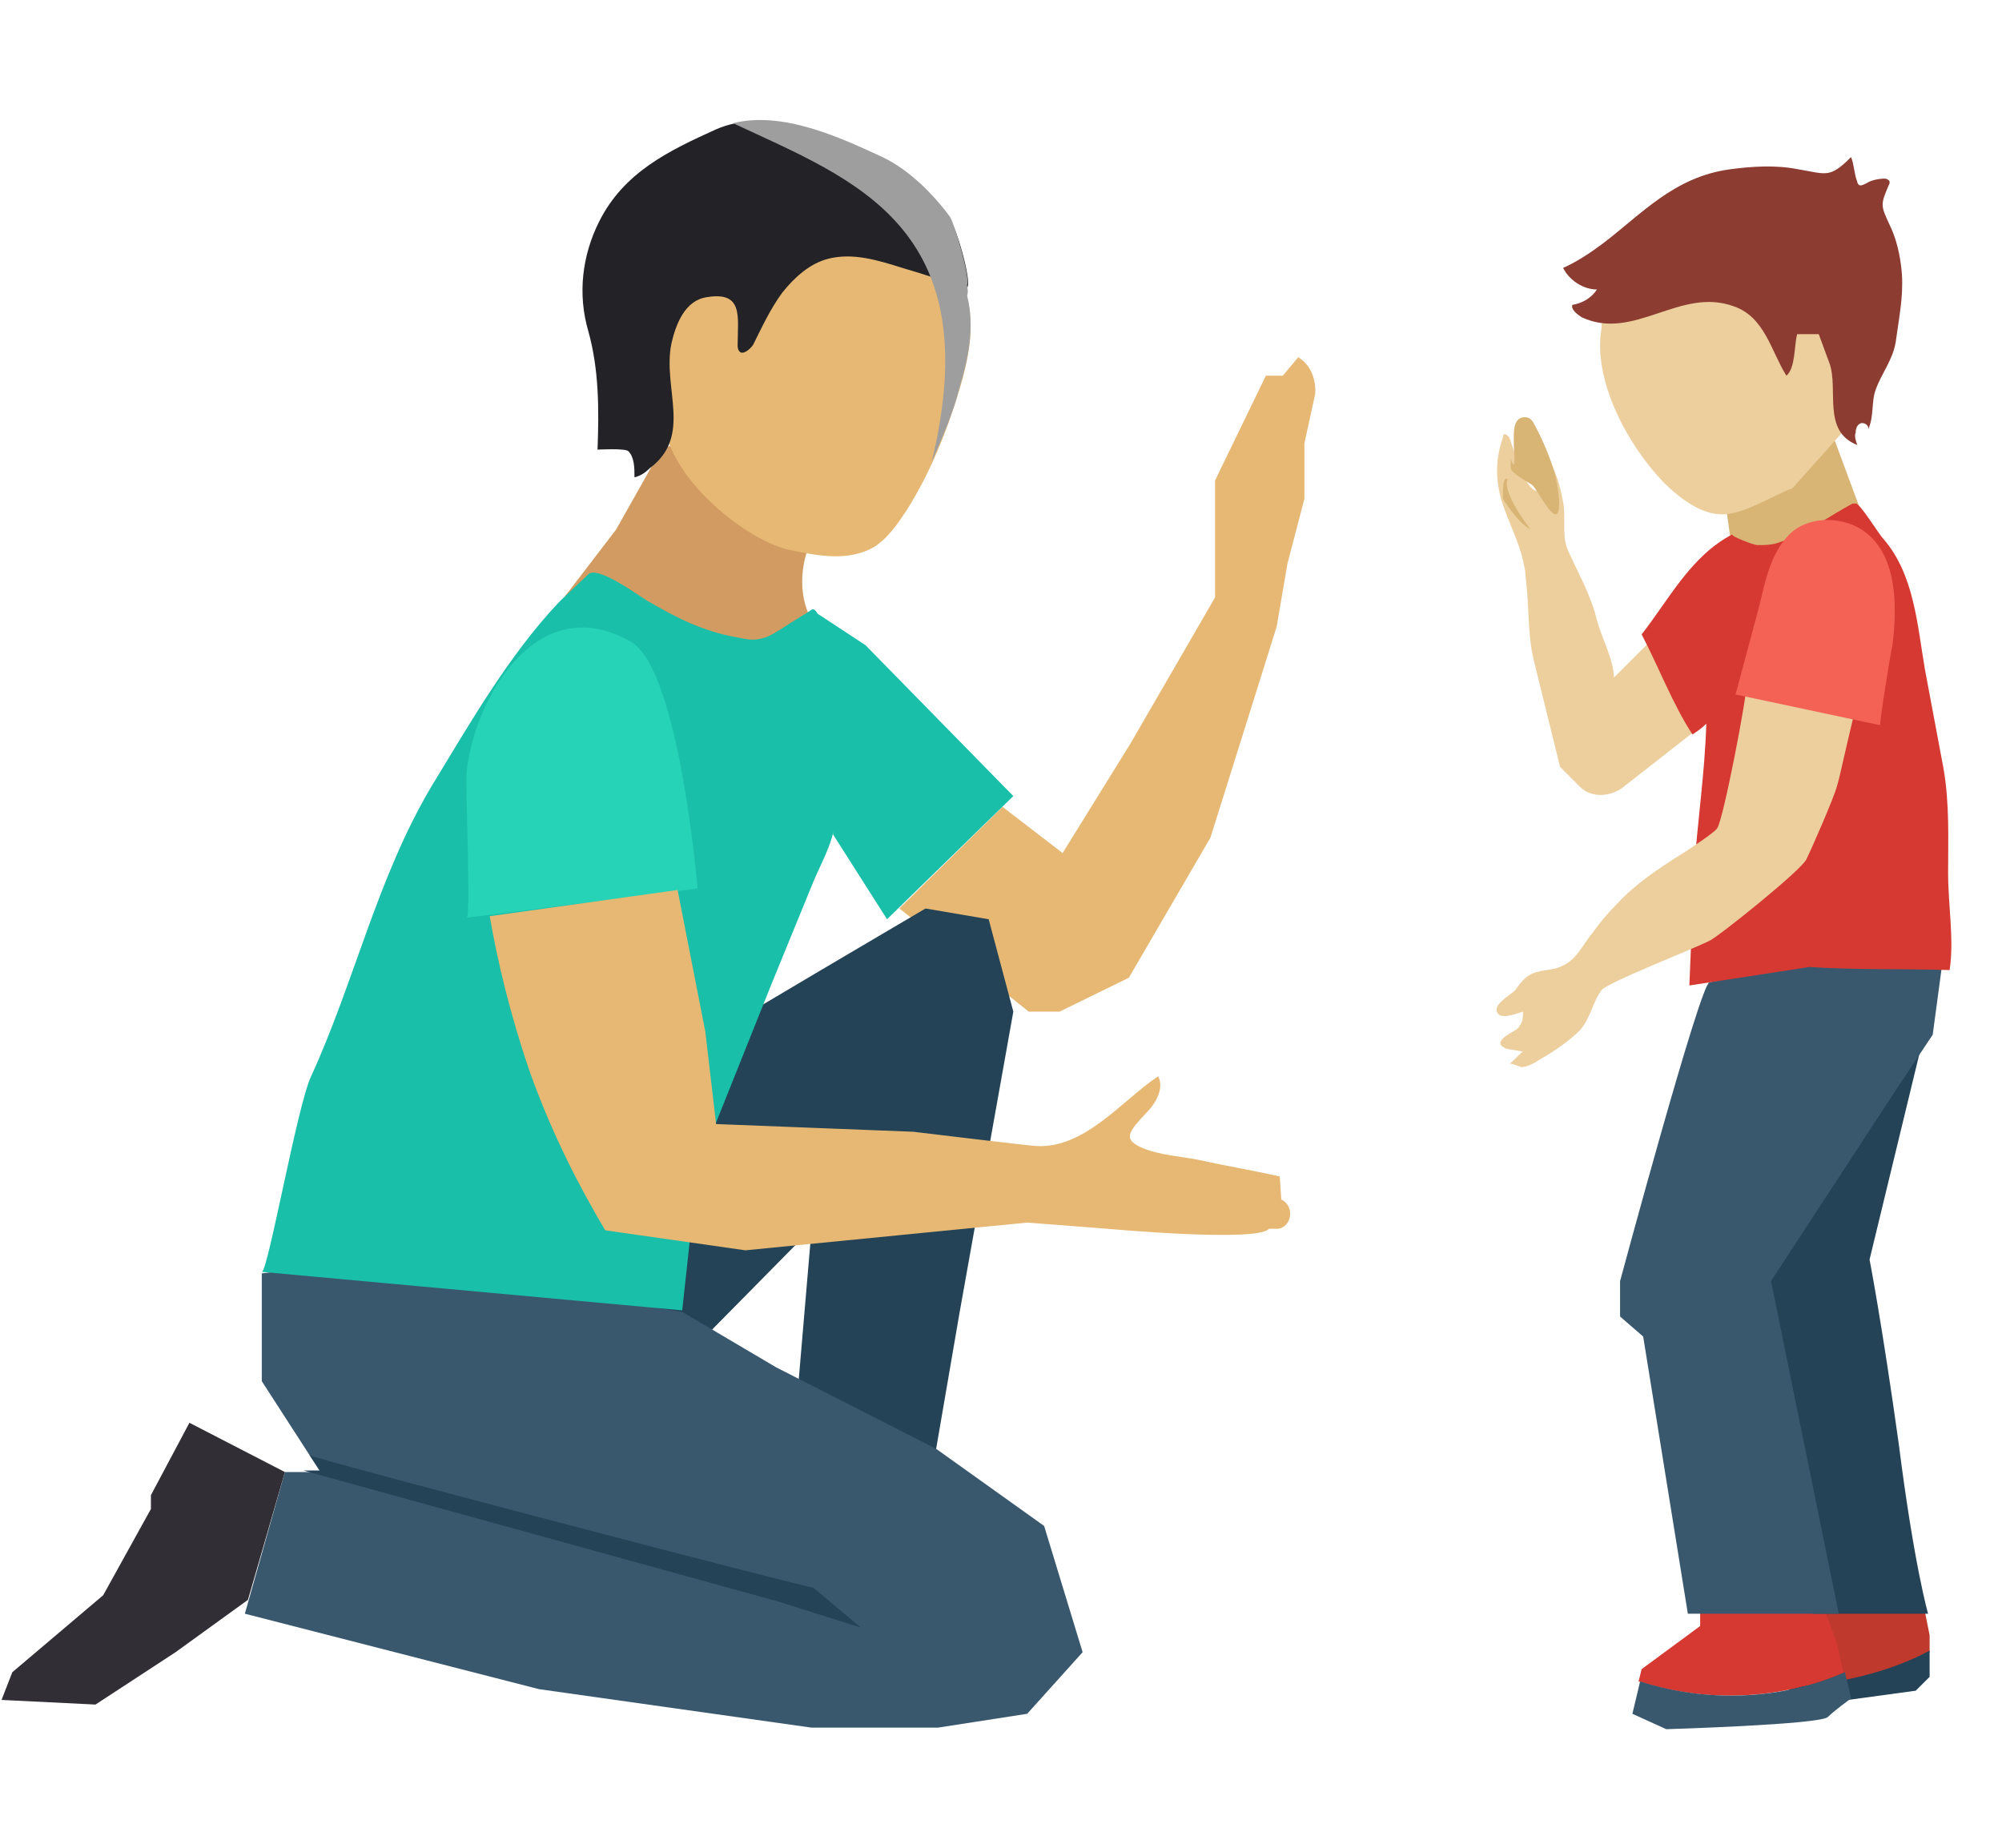 <?xml version="1.0" encoding="utf-8"?>
<!-- Generator: Adobe Illustrator 21.0.0, SVG Export Plug-In . SVG Version: 6.00 Build 0)  -->
<svg version="1.1" id="Слой_1" xmlns="http://www.w3.org/2000/svg" xmlns:xlink="http://www.w3.org/1999/xlink" x="0px" y="0px"
	 width="130px" height="120px" viewBox="0 0 130 120" style="enable-background:new 0 0 130 120;" xml:space="preserve">
<style type="text/css">
	.st0{fill:#EDCF9E;}
	.st1{fill:#D9B575;}
	.st2{fill:#C0392D;}
	.st3{fill:#244356;}
	.st4{fill:#D63932;}
	.st5{fill:#39586E;}
	.st6{fill:#8C3C31;}
	.st7{fill:#F46256;}
	.st8{fill:#E7B873;}
	.st9{fill:#D19B61;}
	.st10{fill:#232226;}
	.st11{fill:#9E9E9E;}
	.st12{fill:#1ABFA9;}
	.st13{fill:#26D3B6;}
	.st14{fill:#312F35;}
</style>
<g id="_x31_0">
	<g id="_x31__2_">
		<g>
			<g>
				<path class="st0" d="M104.8,44c0-1.1-0.8-2.6-1.1-3.7c-0.4-1.7-1.2-3-1.9-4.6c-0.4-0.9-0.1-2.1-0.3-3.1
					c-0.2-1.1-0.5-2.1-1.1-3.1c0.1,0.2-0.1,2.2-0.3,2.3c-1,0.7-1.9-3-2.1-3.4c-0.1-0.1-0.2-0.2-0.3-0.2c-0.1,0-0.1,0.1-0.1,0.2
					c-0.5,1.4-0.5,2.7-0.1,4.1c0.4,1.3,1.1,2.6,1.4,3.9c0.2,1,0.1,0.4,0.2,1.4c0.2,1.7,0.1,3.5,0.5,5.1l1.7,6.9l1.2,1.2
					c0.7,0.8,1.9,0.8,2.8,0.2l4.6-3.6l-1-7.7L104.8,44z"/>
				<path class="st1" d="M99.6,27.5c-0.1-0.2-0.3-0.4-0.5-0.4c-0.9-0.1-0.8,1.1-0.8,1.6l0,0.3c0,0.4,0.1,0.8,0,1.2
					c-0.1-0.1-0.2-0.3-0.2-0.5c0,0.2,0,0.4,0,0.7c0,0.3,1.1,0.9,1.4,1.1c0.3,0.3,0.8,1.3,1.2,1.7c0.1,0.1,0.2,0.2,0.3,0.2
					c0.5,0,0.1-2.1,0-2.5C100.7,29.8,100.2,28.6,99.6,27.5z"/>
			</g>
			<path class="st1" d="M97.9,31.1c-0.4-0.2-0.3,1.3-0.3,1.3s0.9,1.5,1.8,2C99.4,34.4,97.5,32,97.9,31.1z"/>
		</g>
		<path class="st2" d="M115.7,103.5l-1.5,5.3l1.7,0.9c3.2-0.2,6.7-0.9,9.4-2.4v-1.1l-0.9-4.5L115.7,103.5z"/>
		<path class="st3" d="M117.8,110.7l6.6-0.9l0.9-0.9v-1.7c-2.8,1.5-6.2,2.2-9.4,2.4L117.8,110.7z"/>
		<path class="st4" d="M117.8,102.7l-7.4,0.9v2l-3.8,2.8l-0.2,0.8c4.4,1.4,9.3,1.2,13.3-0.6l-0.4-1.8L117.8,102.7z"/>
		<path class="st5" d="M106.5,109.2l-0.5,2.1l2.2,1c0,0,10.1-0.3,10.5-0.8c0.4-0.4,1.5-1.2,1.5-1.2l-0.4-1.7
			C115.7,110.4,110.9,110.6,106.5,109.2z"/>
		<path class="st3" d="M117.8,72.2c0.5,0.6-4.1,4.6-4.1,4.6l-1.8,9l5.8,19h7.5c0,0-0.9-3.1-1.9-11c-1.1-7.9-1.9-12-1.9-12l3.9-16.1
			C125.4,65.6,117.4,71.6,117.8,72.2z"/>
		<path class="st5" d="M105.2,83.2v2.3l1.5,1.3l2.9,18h9.8l-4.4-21.6l8.1-12.4l2.4-3.6l0.9-6.7l-15.4,3.3
			C110.4,63.9,105.2,83.2,105.2,83.2z"/>
		<polygon class="st1" points="112,32.4 112.4,35.2 114.4,36.2 121.1,33.9 119.1,28.5 		"/>
		<path class="st0" d="M104,21.1c0,0.1,0,0.1,0,0.2c-0.6,3.4,1.7,7.6,4,10c1,1,2.5,2.2,4,2.1c1.4-0.1,3.1-1.2,4.4-1.7l4.2-4.7l1-6.8
			c-2.2-1.8-4.9-5.1-8-5.4C109.7,14.4,104.8,17,104,21.1z"/>
		<path class="st6" d="M122.7,14.6c-0.6-1.3-0.6-1.3,0-2.7c0,0,0-0.1,0-0.1c0-0.1-0.2-0.2-0.3-0.2c-0.4,0-0.9,0.1-1.2,0.3
			c-0.2,0.1-0.4,0.2-0.5,0.1c0,0-0.1-0.1-0.1-0.2c-0.2-0.5-0.2-1.1-0.4-1.6c-1.4,1.4-1.6,1.1-3.4,0.8c-1.5-0.3-3-0.2-4.5,0
			c-3.6,0.5-5.7,2.9-8.2,4.8c-0.8,0.6-1.7,1.2-2.6,1.6c0.4,0.8,1.3,1.4,2.2,1.4c-0.4,0.6-1,0.9-1.6,1c-0.1,0.3,0.3,0.6,0.6,0.8
			c3.4,1.6,6.4-2,9.9-0.7c2,0.7,2.4,2.9,3.4,4.5c0.6-0.5,0.5-2,0.7-2.7h1.4c0,0,0.7,1.9,0.7,1.9c0.6,1.7-0.5,4.4,1.8,5.3
			c-0.1-0.3-0.2-0.6-0.1-0.8c0-0.3,0.1-0.5,0.3-0.6c0.2-0.1,0.6,0.1,0.5,0.4c0.4-0.8,0.2-1.8,0.5-2.6c0.4-1.1,1.1-1.9,1.3-3.1
			c0.2-1.5,0.5-2.9,0.4-4.4C123.4,16.5,123.1,15.4,122.7,14.6z"/>
		<path class="st4" d="M126.2,49.9c-0.4-2.1-0.8-4.3-1.2-6.4c-0.5-2.9-0.7-6.2-2.7-8.5c-0.3-0.3-1.5-2.3-1.8-2.3c-0.1,0-0.1,0-0.2,0
			c-1.5,0.8-3.1,2-4.7,2.5c-0.5,0.2-1,0.2-1.5,0.2c-0.2,0-1.8-0.6-1.6-0.7c-2.7,1.4-4.1,4.2-5.9,6.5c1.1,2.1,2,4.5,3.3,6.5
			c0.3-0.2,0.6-0.4,0.9-0.7c-0.1,3.3-0.6,6.5-0.8,9.7c-0.1,2.4-0.2,4.8-0.3,7.3l7.8-1.2c3,0.2,6.1,0.1,9.1,0.2
			c0.3-2-0.1-4.2-0.1-6.3C126.5,54.5,126.6,52.2,126.2,49.9z"/>
		<path class="st0" d="M111.5,53.8c-0.2,0.3-1.9,1.4-2.2,1.6c-1.6,1-3.1,2-4.3,3.3c-0.6,0.6-1.1,1.2-1.6,1.9c-0.6,0.7-1,1.7-1.9,2.1
			c-0.7,0.4-1.6,0.2-2.3,0.7c-0.3,0.2-0.6,0.6-0.8,0.9c-0.3,0.3-1.4,0.9-1.2,1.4c0.2,0.6,1.3,0.1,1.7,0c0,0,0,0.6-0.1,0.7
			c-0.1,0.2-0.2,0.4-0.4,0.5c-0.3,0.2-1.6,0.8-0.6,1.2c0.4,0.1,0.7,0.1,1.1,0.2c-0.1,0-0.7,0.7-0.9,0.8c0.1-0.1,0.7,0.2,0.8,0.2
			c0.4,0,0.9-0.3,1.2-0.5c0.9-0.5,1.9-1.2,2.6-1.9c0.7-0.8,0.8-1.8,1.4-2.6c0.4-0.5,5.8-2.6,7-3.2c0.5-0.2,6-4.6,6.3-5.3
			c0.3-0.6,1.8-4,2-4.8c0.1-0.2,1.1-4.9,1.2-4.9l-7.1-1.6C113.5,44.9,111.9,53.3,111.5,53.8z"/>
		<path class="st7" d="M120.9,34.4c-1.4-0.9-3.6-0.9-4.8,0.4c-1.2,1.3-1.5,3.1-1.9,4.7c-0.5,1.9-1,3.7-1.5,5.6c0,0,9.4,2,9.4,2
			c-0.1,0,0.7-4.9,0.8-5.3C123.2,39.3,123.2,35.9,120.9,34.4z"/>
	</g>
	<g id="_x32__1_">
		<path class="st8" d="M84.3,23.2l-1,1.2h-1.1l-3.3,6.8v7.6l-5.5,9.5L69,55.4l-3.9-3L58.4,59l8.4,6.7h2l4.5-2.2l5.3-9.1l4.3-13.7
			l0.7-4.1l1.1-4.2v-3.6l0.7-3.2C85.4,25.6,85.6,24,84.3,23.2z"/>
		<path class="st3" d="M60.1,59l-5.6,3.3c0,0-10,5.9-10.5,6.3c0,0-9.2,12.3-9,12.8c0.1,0.4,0.8,3.9,0.8,3.9l9.5,2l7.4-7.5l-1.2,14.1
			l8.6,4.2l2.2-12.8l3.5-19.6l-1.6-6L60.1,59z"/>
		<path class="st9" d="M52.2,36.6c0.2-1.1,0.7-1.9,1-2.9c-1-0.4-10.1-6.7-10.5-4.1c-0.1,0.2-2.7,4.8-2.7,4.8l-3.6,4.7l6.4,3.7
			c1.9,0,3.8,0,5.6,0c2,0,3.8-0.3,5.8-0.7C52.5,40.7,51.8,38.8,52.2,36.6z"/>
		<path class="st8" d="M58.6,15.2c-0.4,0-0.7-0.1-1-0.1c-0.7-0.2-1.3-0.4-2.1-0.9c-0.6-0.4-2.2-1.8-3-1.4c0,0-6.4,2.9-6.9,3
			c-0.4,0.1-5.7,6-5.7,6s3.4,1.3,3.2,5c-0.2,3.8,5.1,8.2,8.1,8.9c1.9,0.4,3.9,0.8,5.6-0.2c0.9-0.6,1.5-1.5,2.1-2.4
			c1.5-2.4,2.6-5.1,3.4-7.8c0.6-2,1-4,0.5-6C62.4,16.6,61,15.4,58.6,15.2z"/>
		<polygon class="st5" points="60.8,94.1 50.4,88.8 44.3,85.2 23.3,81.9 17,82.7 17,89.7 20.1,94.5 20.8,95.6 18.5,95.6 15.9,104.8 
			35,109.7 52.7,112.2 60.9,112.2 66.7,111.3 70.3,107.3 67.8,99.1 		"/>
		<path class="st10" d="M57.3,10.3c-3.1-1.4-7.4-3.4-10.8-1.9c-3.1,1.4-6,2.8-7.6,6c-1.1,2.2-1.4,4.7-0.7,7.1
			c0.7,2.5,0.7,5.1,0.6,7.7c0,0,1.8-0.1,2,0.1c0.4,0.4,0.4,1.1,0.4,1.7c0.4-0.1,0.7-0.3,1-0.6c2.8-2.1,0.8-5.2,1.4-8.1
			c0.3-1.3,0.9-2.8,2.3-3c2.4-0.4,2,1.3,2,3.1c0,0.1,0,0.3,0.1,0.4c0.2,0.3,0.7-0.1,0.9-0.4c0.6-1.2,1.1-2.3,1.9-3.4
			c0.8-1,1.8-1.9,3-2.2c1.6-0.4,3.2,0.1,4.8,0.6c1.4,0.4,2.8,0.9,4.1,1.3c0.6,0.2-0.6-4-1-4.4C60.6,12.7,59,11,57.3,10.3z"/>
		<path class="st11" d="M62.8,18.5c0.2-0.5-0.8-3.9-1.1-4.4c-1.1-1.5-2.7-3.1-4.4-3.9c-2.8-1.3-6.5-3-9.7-2.2
			c7.9,3.7,16.6,6.7,12.9,22c0.7-1.6,1.4-3.2,1.8-4.8c0.6-2,1-4,0.5-6C62.9,18.9,62.8,18.7,62.8,18.5z"/>
		<path class="st12" d="M52.7,39.6c-0.6,0.4-1.3,0.8-1.9,1.2c-0.5,0.3-0.9,0.6-1.5,0.7c-0.5,0.1-0.9,0-1.4-0.1
			c-2.3-0.4-4-1.3-5.9-2.4c-0.5-0.3-3.2-2.3-3.8-1.7c0,0-1.9,1.8-1.9,1.8c-3.3,3.5-5.8,7.9-8.3,12C24.5,57,23,63.8,20.2,69.9
			c-0.9,1.9-2.8,12.7-3.2,12.7l27.3,2.5l1-9.2l4.8-12c0.9-2.2,1.8-4.4,2.7-6.6c0.5-1.2,1.2-2.4,1.4-3.7c0.5-2.6,0.1-5.2-0.1-7.8
			C54.2,45.4,53.5,39.1,52.7,39.6z"/>
		<path class="st12" d="M52.7,39.6c0.6,2,1.4,14.6,1.4,14.6l3.5,5.5l8.2-8l-9.6-9.8L52.7,39.6z"/>
		<path class="st13" d="M41,41.7c-6.2-3.6-10.3,3.9-10.7,8.5c-0.1,0.7,0.3,9.4,0,9.4c0.1,0,15-1.9,15-1.9S44.1,43.5,41,41.7z"/>
		<path class="st3" d="M20.1,94.5l0.7,1h-1.1l30.8,8.5l5.4,1.7l-3.1-2.6C52.7,103.2,20.2,94.7,20.1,94.5z"/>
		<polygon class="st14" points="9.8,97.1 9.8,98 6.7,103.6 0.8,108.6 0.1,110.4 6.2,110.7 11.4,107.3 16.1,103.9 18.5,95.6 
			12.3,92.4 		"/>
		<path class="st8" d="M83.2,77.9C83.2,77.9,83.2,77.9,83.2,77.9l-0.1-1.5c-1.8-0.4-3.6-0.7-5.4-1.1c-1.1-0.2-2.4-0.3-3.4-0.7
			c-1.5-0.6-1-1.1,0.2-2.4c0.6-0.6,1.1-1.6,0.7-2.3c-2.4,1.6-4.9,4.9-8.2,4.5c-0.2,0-7.7-0.9-7.7-0.9l-12.8-0.5l-0.7-6L44,57.8
			l-12.2,1.7c0.5,2.9,1.3,6.3,2.6,10.1c1.5,4.2,3.3,7.6,4.9,10.3l9.1,1.3l18.3-1.8l5.2,0.4c0,0,9.8,0.9,10.5,0h0.4
			C83.8,79.9,84.2,78.4,83.2,77.9z"/>
	</g>
</g>
</svg>
